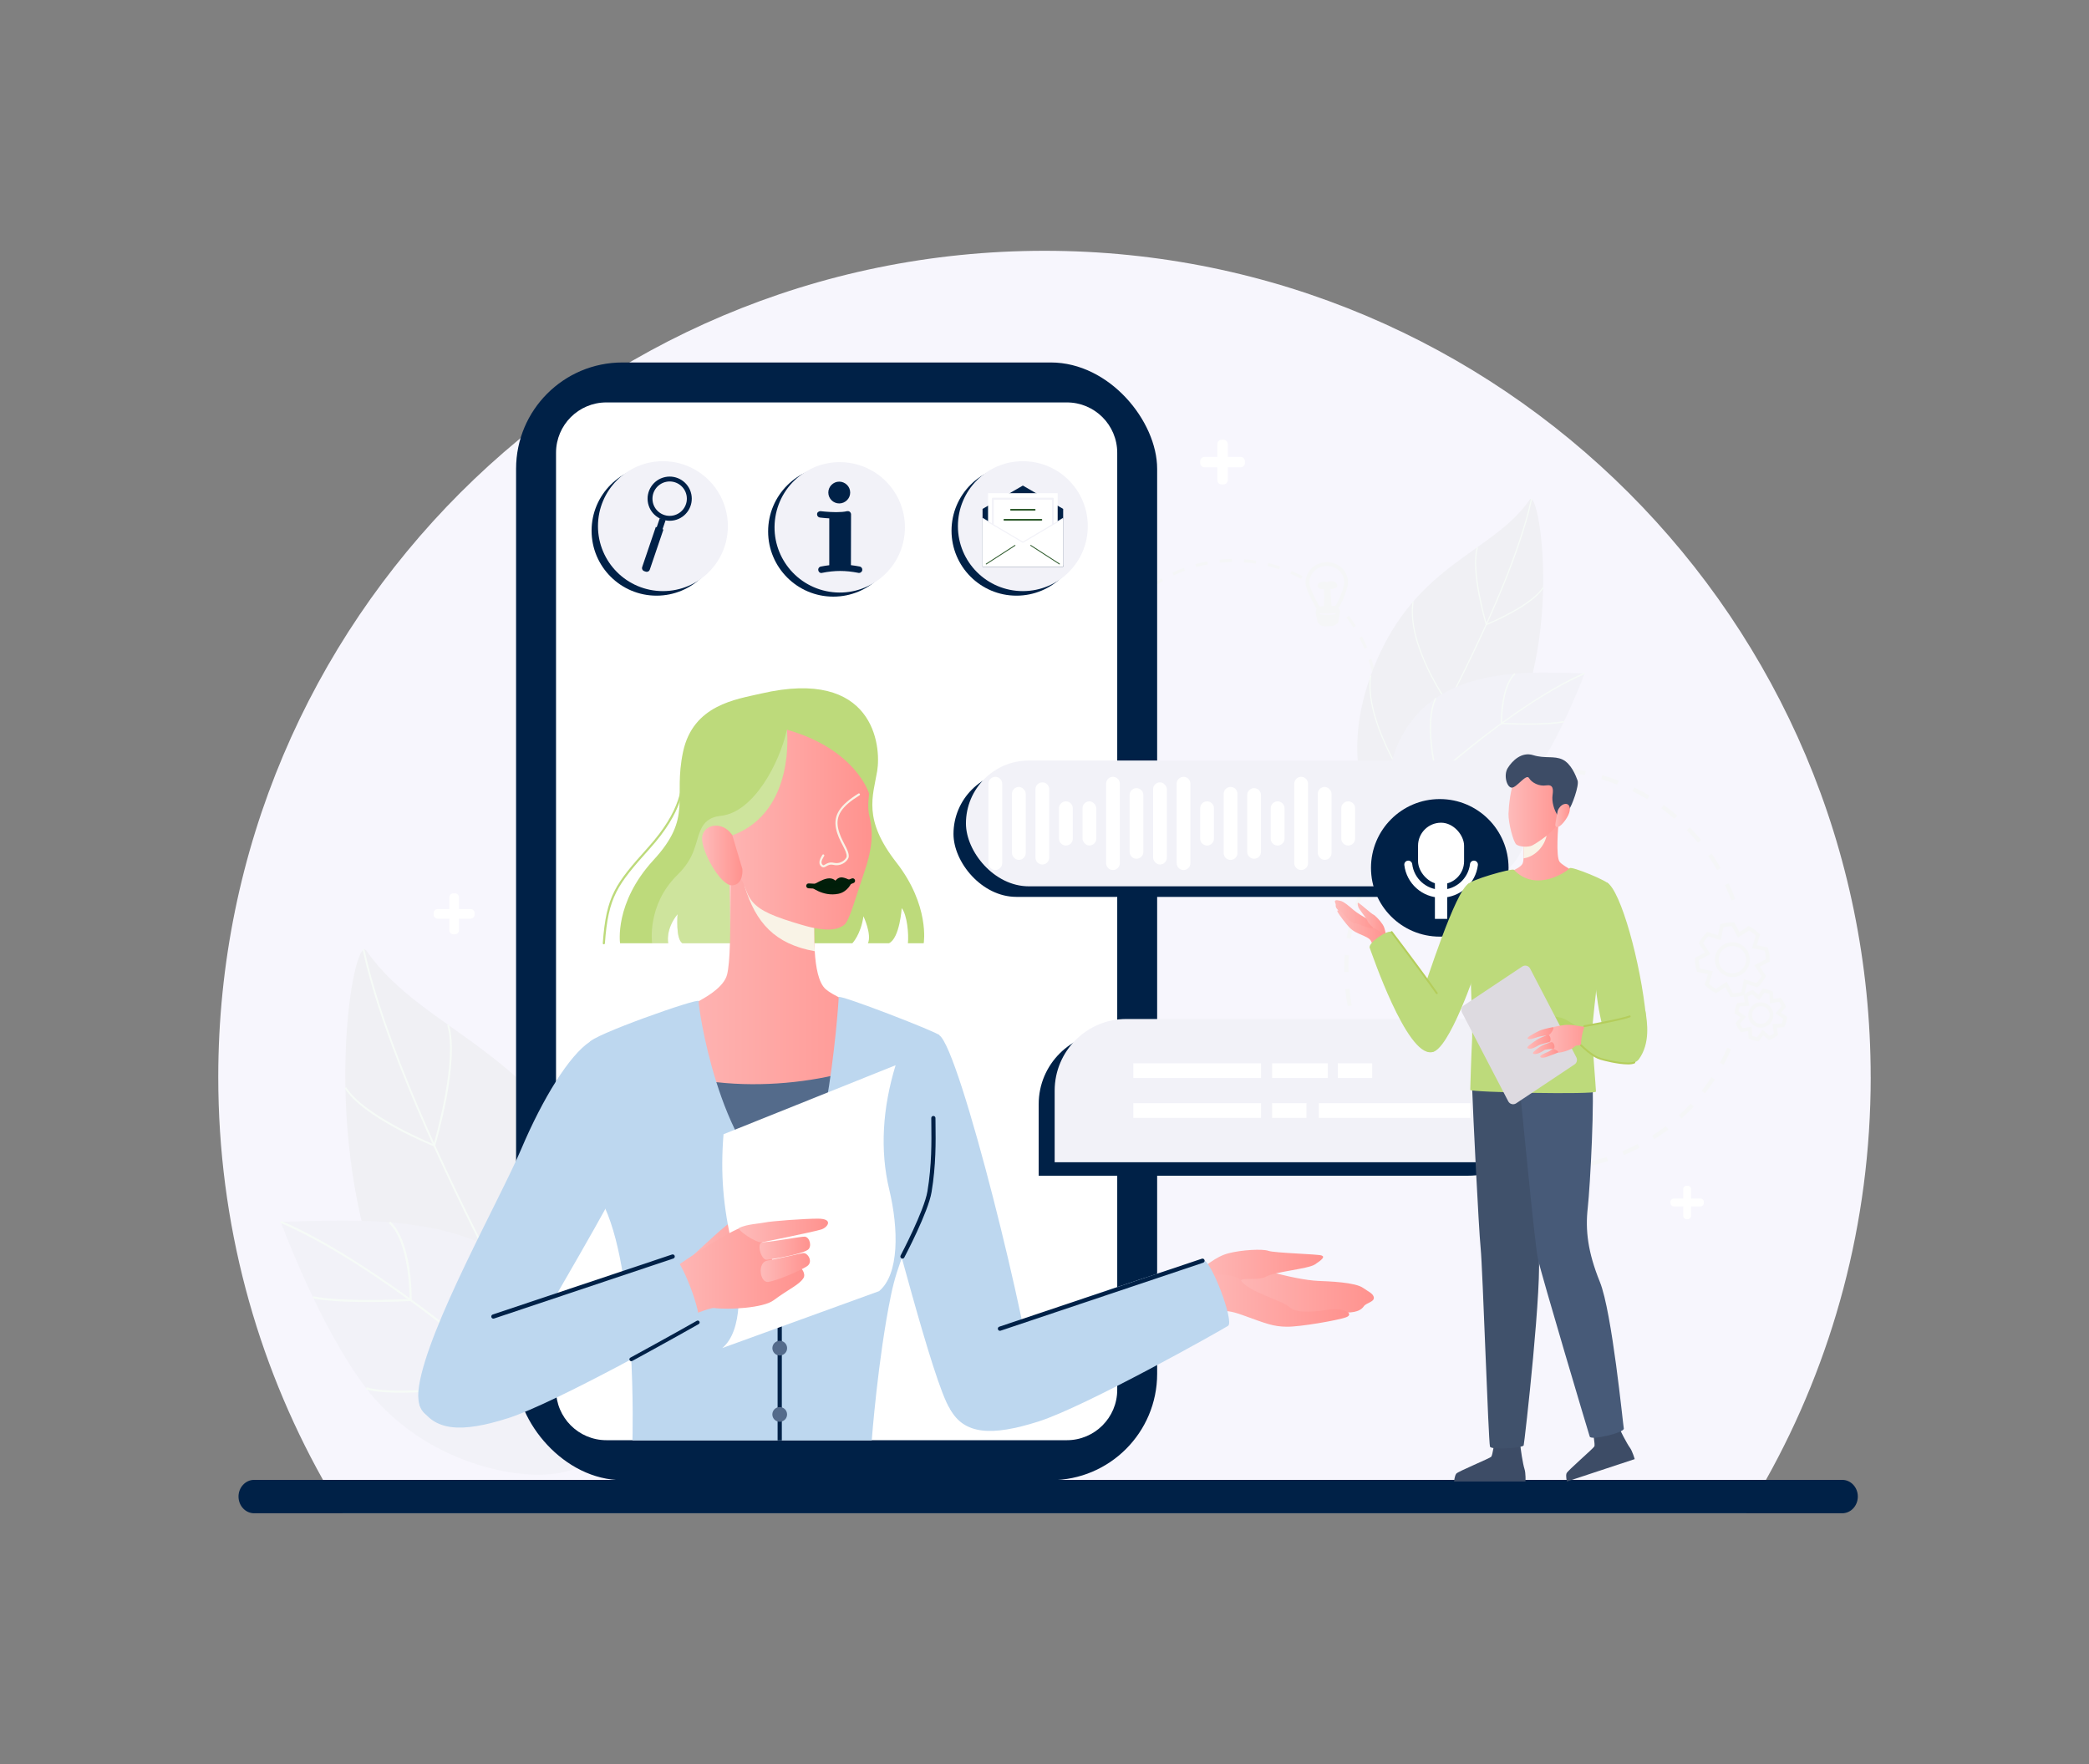 <?xml version="1.0" encoding="UTF-8"?>
<svg xmlns="http://www.w3.org/2000/svg" xmlns:xlink="http://www.w3.org/1999/xlink" viewBox="0 0 752 635">
  <rect x="0" y="0" width="752" height="635" fill="#808080" stroke="none"/>
  <defs>
    <style>
      .cls-1 {
        fill: #f0f0f4;
      }

      .cls-2 {
        fill: #021e0a;
      }

      .cls-3 {
        fill: url(#linear-gradient-15);
      }

      .cls-4 {
        fill: url(#linear-gradient-13);
      }

      .cls-5 {
        fill: #475a78;
      }

      .cls-6 {
        fill: url(#linear-gradient-2);
      }

      .cls-7 {
        fill: none;
        stroke: #001e09;
        stroke-linecap: round;
        stroke-miterlimit: 10;
      }

      .cls-8 {
        fill: #bdd7ef;
      }

      .cls-9 {
        fill: url(#linear-gradient-10);
      }

      .cls-10 {
        fill: url(#linear-gradient-12);
      }

      .cls-11 {
        fill: #b4cd5b;
      }

      .cls-12, .cls-13 {
        fill: #fff;
      }

      .cls-14 {
        fill: #305c2e;
      }

      .cls-15 {
        fill: #546b8b;
      }

      .cls-16 {
        fill: #002147;
      }

      .cls-17 {
        fill: url(#linear-gradient-4);
      }

      .cls-18 {
        fill: url(#linear-gradient-3);
      }

      .cls-19 {
        fill: #3d4c66;
      }

      .cls-20 {
        fill: url(#linear-gradient-5);
      }

      .cls-21 {
        fill: url(#linear-gradient-22);
      }

      .cls-22 {
        isolation: isolate;
      }

      .cls-23 {
        fill: url(#linear-gradient-8);
      }

      .cls-24 {
        fill: #f6fbf7;
      }

      .cls-25 {
        fill: url(#linear-gradient-14);
      }

      .cls-26 {
        fill: url(#linear-gradient-20);
      }

      .cls-27 {
        fill: url(#linear-gradient-17);
      }

      .cls-28 {
        fill: url(#linear-gradient-7);
      }

      .cls-29 {
        fill: url(#linear-gradient-9);
      }

      .cls-30 {
        fill: #f7f6fd;
      }

      .cls-31 {
        fill: url(#linear-gradient-11);
      }

      .cls-32 {
        fill: #bdda7b;
      }

      .cls-33 {
        fill: url(#linear-gradient-19);
      }

      .cls-34 {
        fill: url(#linear-gradient-6);
      }

      .cls-35 {
        fill: #dddae0;
      }

      .cls-36 {
        fill: url(#linear-gradient-21);
      }

      .cls-37 {
        fill: #40516b;
      }

      .cls-38 {
        fill: #f2f2f8;
      }

      .cls-39 {
        fill: #b6d569;
      }

      .cls-40 {
        fill: url(#linear-gradient-16);
      }

      .cls-41 {
        fill: url(#linear-gradient);
      }

      .cls-13 {
        opacity: .26;
      }

      .cls-42 {
        fill: #f9f3e6;
        mix-blend-mode: multiply;
      }

      .cls-43 {
        fill: url(#linear-gradient-18);
      }

      .cls-44 {
        fill: #f5f6f7;
      }
    </style>
    <linearGradient id="linear-gradient" x1="231.76" y1="357.18" x2="325.27" y2="357.18" gradientUnits="userSpaceOnUse">
      <stop offset="0" stop-color="#febbba"/>
      <stop offset="1" stop-color="#ff928e"/>
    </linearGradient>
    <linearGradient id="linear-gradient-2" x1="252.72" y1="295.98" x2="313.81" y2="295.98" xlink:href="#linear-gradient"/>
    <linearGradient id="linear-gradient-3" x1="252.71" y1="307.95" x2="267.26" y2="307.95" xlink:href="#linear-gradient"/>
    <linearGradient id="linear-gradient-4" x1="246.19" y1="443.87" x2="283.55" y2="443.87" xlink:href="#linear-gradient"/>
    <linearGradient id="linear-gradient-5" x1="238.2" y1="457.88" x2="289.51" y2="457.88" xlink:href="#linear-gradient"/>
    <linearGradient id="linear-gradient-6" x1="265.96" y1="442.94" x2="298.08" y2="442.94" xlink:href="#linear-gradient"/>
    <linearGradient id="linear-gradient-7" x1="273.84" y1="456.26" x2="291.57" y2="456.26" xlink:href="#linear-gradient"/>
    <linearGradient id="linear-gradient-8" x1="273.42" y1="449.3" x2="291.62" y2="449.3" xlink:href="#linear-gradient"/>
    <linearGradient id="linear-gradient-9" x1="439.42" y1="464.97" x2="494.57" y2="464.97" xlink:href="#linear-gradient"/>
    <linearGradient id="linear-gradient-10" x1="428.79" y1="455.53" x2="476.3" y2="455.53" xlink:href="#linear-gradient"/>
    <linearGradient id="linear-gradient-11" x1="428.79" y1="468.19" x2="485.69" y2="468.19" xlink:href="#linear-gradient"/>
    <linearGradient id="linear-gradient-12" x1="540.01" y1="307.22" x2="570.03" y2="307.22" xlink:href="#linear-gradient"/>
    <linearGradient id="linear-gradient-13" x1="543.04" y1="291.49" x2="563.24" y2="291.49" xlink:href="#linear-gradient"/>
    <linearGradient id="linear-gradient-14" x1="480.54" y1="330.05" x2="496.32" y2="330.05" xlink:href="#linear-gradient"/>
    <linearGradient id="linear-gradient-15" x1="488.74" y1="331.48" x2="499.24" y2="331.48" xlink:href="#linear-gradient"/>
    <linearGradient id="linear-gradient-16" x1="481.41" y1="333.9" x2="499.24" y2="333.9" xlink:href="#linear-gradient"/>
    <linearGradient id="linear-gradient-17" x1="559.89" y1="293.55" x2="565.13" y2="293.55" xlink:href="#linear-gradient"/>
    <linearGradient id="linear-gradient-18" x1="556.06" y1="373.93" x2="573.58" y2="373.93" xlink:href="#linear-gradient"/>
    <linearGradient id="linear-gradient-19" x1="549.88" y1="371.91" x2="559.23" y2="371.91" xlink:href="#linear-gradient"/>
    <linearGradient id="linear-gradient-20" x1="549.81" y1="375.03" x2="558.18" y2="375.03" xlink:href="#linear-gradient"/>
    <linearGradient id="linear-gradient-21" x1="551.82" y1="377.28" x2="559.59" y2="377.28" xlink:href="#linear-gradient"/>
    <linearGradient id="linear-gradient-22" x1="554.42" y1="379.12" x2="560.9" y2="379.12" xlink:href="#linear-gradient"/>
  </defs>
  <g class="cls-22">
    <g id="Layer_1" data-name="Layer 1">
      <g>
        <g>
          <path class="cls-30" d="M673.42,387.71c0,52.64-13.68,102.1-37.7,144.99-2.13,3.82-4.35,7.57-6.64,11.29-.15.24-.31.5-.46.74H123.35c-.15-.24-.31-.5-.46-.74-2.29-3.71-4.51-7.47-6.63-11.29-24.02-42.89-37.69-92.35-37.69-144.99,0-164.26,133.16-297.43,297.42-297.43s297.42,133.17,297.42,297.43Z"/>
          <path class="cls-16" d="M668.78,538.7c0,1.68-.63,3.18-1.65,4.27-1,1.08-2.41,1.76-3.95,1.76H91.47c-3.09,0-5.61-2.69-5.61-6.02,0-1.64.63-3.16,1.65-4.23,1.01-1.1,2.42-1.77,3.96-1.77h571.71c3.09,0,5.6,2.69,5.6,6Z"/>
        </g>
        <path class="cls-44" d="M485.56,221.66c.89,1.16,1.74,2.38,2.53,3.62l-.91.58c-.77-1.21-1.61-2.4-2.48-3.54l.86-.66ZM468.89,207.43l-.51.95c-1.26-.68-2.57-1.32-3.89-1.89l.43-.99c1.34.58,2.68,1.23,3.97,1.93ZM490.3,229.1c.68,1.3,1.31,2.64,1.88,4l-1,.42c-.56-1.33-1.17-2.65-1.84-3.91l.96-.5ZM460.8,203.91l-.34,1.02c-1.36-.46-2.76-.86-4.15-1.2l.26-1.05c1.43.35,2.85.76,4.24,1.23ZM493.71,237.24c.45,1.4.84,2.83,1.17,4.26l-1.05.24c-.32-1.4-.71-2.8-1.15-4.17l1.03-.33ZM452.23,201.82l-.17,1.07c-1.42-.22-2.86-.38-4.3-.48l.07-1.08c1.46.1,2.94.27,4.39.49ZM495.69,245.84c.21,1.45.36,2.93.44,4.39l-1.08.06c-.08-1.43-.23-2.88-.43-4.3l1.07-.15ZM443.43,201.21l.02,1.08c-1.44.02-2.89.1-4.32.25l-.11-1.08c1.46-.15,2.94-.23,4.41-.25ZM496.2,254.65c-.04,1.47-.14,2.95-.3,4.4l-1.07-.12c.16-1.43.26-2.88.3-4.31l1.08.03ZM434.65,202.08l.2,1.06c-1.41.26-2.83.59-4.21.97l-.29-1.04c1.41-.39,2.86-.72,4.3-.99ZM495.22,263.41c-.29,1.44-.64,2.88-1.04,4.29l-1.04-.3c.4-1.38.74-2.79,1.02-4.2l1.06.21ZM426.14,204.42l.37,1.01c-1.35.5-2.69,1.06-3.99,1.67l-.46-.98c1.33-.62,2.7-1.2,4.08-1.7ZM492.77,271.89c-.53,1.37-1.12,2.73-1.76,4.05l-.97-.47c.63-1.29,1.21-2.63,1.72-3.97l1.01.39ZM418.15,208.17l.54.94c-1.24.72-2.47,1.5-3.65,2.32l-.62-.89c1.2-.84,2.46-1.64,3.73-2.37ZM488.92,279.82c-.75,1.26-1.56,2.5-2.42,3.69l-.88-.63c.84-1.17,1.64-2.38,2.37-3.62l.93.55ZM410.92,213.22l.69.83c-1.1.92-2.18,1.89-3.2,2.91l-.76-.77c1.04-1.03,2.14-2.03,3.27-2.97ZM482.95,286.29l.82.7-.08.09c-.96,1.12-1.97,2.2-3.01,3.23l-.76-.77c1.02-1.01,2.01-2.07,2.95-3.16l.08-.09ZM405.47,220.12c-.94,1.09-1.83,2.24-2.67,3.4l-.88-.63c.85-1.19,1.77-2.35,2.73-3.47l.82.7ZM476.73,292.44l.69.83c-1.13.94-2.31,1.84-3.51,2.68l-.62-.89c1.18-.82,2.34-1.7,3.44-2.62ZM400.42,227.14c-.74,1.23-1.43,2.51-2.06,3.8l-.97-.47c.64-1.32,1.35-2.62,2.1-3.88l.93.55ZM469.64,297.38l.54.94c-1.27.73-2.59,1.42-3.92,2.04l-.46-.98c1.3-.61,2.59-1.28,3.84-2ZM396.64,234.9c-.52,1.34-.98,2.71-1.38,4.09l-1.04-.3c.41-1.41.88-2.82,1.41-4.18l1.01.39ZM461.81,301.04l.37,1.01c-1.37.5-2.79.96-4.21,1.35l-.29-1.04c1.39-.38,2.77-.82,4.12-1.32ZM394.23,243.2c-.28,1.41-.51,2.84-.67,4.27l-1.07-.12c.16-1.46.39-2.93.68-4.36l1.06.21ZM453.48,303.32l.2,1.06c-1.44.27-2.91.47-4.37.62l-.11-1.08c1.43-.14,2.87-.34,4.28-.61ZM444.88,304.17v1.08c-1.45.02-2.94-.02-4.4-.13l.08-1.08c1.43.1,2.89.14,4.32.12ZM436.26,303.56l-.17,1.07c-1.45-.23-2.91-.52-4.33-.87l.26-1.05c1.39.34,2.82.63,4.24.85ZM427.87,301.5l-.35,1.02c-1.39-.47-2.77-1-4.12-1.59l.43-.99c1.32.57,2.67,1.1,4.03,1.56ZM399.01,276.81c.66,1.28,1.39,2.54,2.16,3.75l-.91.58c-.79-1.24-1.53-2.52-2.21-3.83l.96-.5ZM419.95,298.05l-.51.95c-1.29-.7-2.56-1.46-3.79-2.27l.59-.9c1.2.79,2.45,1.54,3.71,2.22ZM403.65,284.1c.87,1.14,1.8,2.26,2.77,3.32l-.8.73c-.99-1.09-1.94-2.23-2.83-3.39l.86-.66ZM412.74,293.31l-.67.85c-1.15-.9-2.29-1.88-3.35-2.87l.74-.79c1.05.97,2.16,1.93,3.29,2.81Z"/>
        <path class="cls-44" d="M530.49,416.61c-1.91-.73-3.82-1.56-5.66-2.45l.66-1.36c1.8.87,3.66,1.68,5.54,2.4l-.54,1.41ZM536.33,418.57l.42-1.45c1.93.56,3.9,1.04,5.86,1.44l-.3,1.48c-2-.4-4.01-.9-5.98-1.47ZM519.4,411.24c-1.76-1.04-3.5-2.18-5.16-3.37l.88-1.23c1.63,1.17,3.33,2.28,5.05,3.3l-.77,1.3ZM548.4,421l.17-1.5c1.99.23,4.02.37,6.02.42l-.04,1.51c-2.04-.06-4.11-.2-6.15-.43ZM509.38,404.07c-1.55-1.33-3.07-2.74-4.51-4.2l1.07-1.06c1.41,1.43,2.9,2.81,4.42,4.11l-.98,1.15ZM560.71,421.34l-.09-1.51c2-.12,4.02-.32,6-.61l.22,1.49c-2.03.29-4.09.5-6.13.62ZM500.73,395.3c-1.31-1.57-2.57-3.22-3.74-4.9l1.24-.86c1.15,1.64,2.38,3.26,3.66,4.8l-1.16.96ZM572.9,419.58l-.34-1.47c1.95-.45,3.91-.99,5.82-1.61l.46,1.44c-1.95.63-3.95,1.18-5.94,1.65ZM493.68,385.19c-1.03-1.77-1.99-3.61-2.86-5.46l1.36-.64c.85,1.81,1.79,3.61,2.8,5.35l-1.31.76ZM584.62,415.79l-.58-1.39c1.85-.77,3.69-1.64,5.46-2.57l.7,1.34c-1.81.95-3.69,1.83-5.58,2.62ZM488.43,374.05c-.71-1.92-1.35-3.89-1.9-5.86l1.45-.4c.54,1.93,1.16,3.86,1.86,5.74l-1.41.52ZM595.54,410.09l-.81-1.27c1.69-1.08,3.36-2.24,4.95-3.45l.91,1.2c-1.63,1.24-3.33,2.42-5.06,3.52ZM485.14,362.18c-.38-2.01-.68-4.06-.88-6.1l1.5-.15c.2,1.99.49,4,.86,5.97l-1.48.28ZM605.34,402.62l-1.01-1.12c1.49-1.35,2.93-2.77,4.3-4.24l1.1,1.03c-1.4,1.5-2.87,2.95-4.39,4.33ZM483.9,349.93c-.03-2.05.02-4.12.17-6.16l1.5.11c-.14,2-.2,4.03-.16,6.03l-1.51.02ZM613.74,393.61l-1.19-.93c1.24-1.58,2.42-3.23,3.52-4.91l1.26.83c-1.12,1.71-2.33,3.4-3.59,5.01ZM484.76,337.65c.32-2.02.72-4.05,1.21-6.04l1.46.36c-.48,1.95-.88,3.94-1.19,5.92l-1.49-.23ZM620.48,383.3l-1.33-.71c.95-1.76,1.83-3.59,2.63-5.43l1.38.6c-.82,1.88-1.72,3.75-2.69,5.55ZM489.11,326.17l-1.43-.48.05-.15c.66-1.94,1.4-3.88,2.22-5.75l1.38.6c-.8,1.83-1.53,3.73-2.17,5.63l-.05.15ZM493.97,314.95l-1.33-.72c.97-1.8,2.03-3.58,3.16-5.3l1.26.83c-1.1,1.68-2.14,3.42-3.09,5.19ZM500.58,304.86l-1.19-.93c1.26-1.61,2.61-3.19,4.01-4.68l1.1,1.03c-1.37,1.47-2.69,3.01-3.93,4.59ZM508.82,296.04l-1.01-1.12c1.52-1.37,3.11-2.69,4.75-3.93l.91,1.2c-1.6,1.22-3.16,2.51-4.65,3.85ZM518.43,288.75l-.81-1.27c1.73-1.1,3.53-2.13,5.34-3.08l.7,1.34c-1.78.93-3.54,1.94-5.23,3.01ZM623.27,324.16c-.7-1.88-1.48-3.75-2.33-5.57l1.36-.64c.87,1.85,1.67,3.77,2.38,5.69l-1.41.52ZM529.12,283.17l-.58-1.39c1.89-.79,3.83-1.51,5.78-2.14l.46,1.44c-1.91.61-3.81,1.32-5.66,2.09ZM618.14,313.24c-1-1.73-2.09-3.45-3.23-5.1l1.24-.86c1.17,1.68,2.28,3.43,3.3,5.21l-1.31.75ZM540.6,279.47l-.34-1.47c1.99-.46,4.03-.84,6.06-1.13l.21,1.49c-1.98.28-3.98.66-5.93,1.11ZM611.25,303.33c-1.28-1.54-2.64-3.05-4.05-4.48l1.07-1.06c1.44,1.46,2.83,3,4.14,4.57l-1.16.96ZM552.54,277.77l-.09-1.51c2.04-.12,4.12-.14,6.16-.09l-.04,1.51c-2-.06-4.03-.03-6.03.08ZM602.79,294.73c-1.53-1.31-3.12-2.56-4.75-3.73l.88-1.23c1.66,1.19,3.3,2.47,4.85,3.81l-.98,1.15ZM564.59,278.11l.17-1.5c2.03.23,4.08.56,6.09.96l-.3,1.48c-1.97-.4-3.97-.72-5.96-.94ZM592.99,287.7c-1.72-1.02-3.51-1.99-5.31-2.86l.66-1.36c1.84.89,3.67,1.88,5.43,2.92l-.77,1.3ZM576.41,280.5l.42-1.45c1.95.57,3.94,1.24,5.84,1.97l-.54,1.41c-1.86-.72-3.81-1.37-5.72-1.93Z"/>
        <g>
          <g>
            <path class="cls-1" d="M131.89,342.2c-4.74-6.85-17.65,66.31,7.28,125.41,16.89,40.04,77.14,58.46,77.14,58.46,0,0,26.23-32.98,2.78-90.65-23.44-57.68-66.38-63.11-87.2-93.22Z"/>
            <path class="cls-24" d="M216.03,526.24l.55-.33c-.71-1.17-70.96-117.82-85.4-184.18l-.63.14c14.46,66.47,84.77,183.21,85.48,184.38Z"/>
            <path class="cls-24" d="M156.52,412.8l.1-.34c.37-1.23,8.96-30.26,5-43.65l-.62.18c3.68,12.44-3.93,39.57-4.9,42.94-2.99-1.25-25.43-10.86-31.48-20.55l-.55.34c6.57,10.51,31.07,20.52,32.11,20.94l.33.13Z"/>
            <path class="cls-24" d="M177.94,457.17l.13-.18c.24-.33,23.5-32.89,19.7-57.51l-.64.1c3.61,23.42-17.62,54.23-19.46,56.86-3.15-.79-39.8-10.11-47.23-16.81l-.43.48c7.84,7.08,46.09,16.61,47.72,17.01l.21.05Z"/>
            <path class="cls-24" d="M201.74,501.03l.11-.16c.24-.35,23.51-35.27,19.72-59.88l-.64.1c3.63,23.5-17.77,56.62-19.5,59.26-3.1-.4-41.25-5.58-51.72-16.23l-.46.45c11.02,11.21,50.61,16.24,52.3,16.45l.2.02Z"/>
          </g>
          <g>
            <path class="cls-38" d="M101.05,439.82c34.25-.55,112.28-9.35,112.46,80.86.03,16.71-54.18,14.87-81.67-20.92-16.79-21.86-30.8-59.95-30.8-59.95Z"/>
            <path class="cls-24" d="M211.33,525.98c-13.13-21.29-74.49-71.4-110.13-86.5l-.29.69c38.01,16.11,97.9,66.95,109.78,86.2l.64-.39Z"/>
            <path class="cls-24" d="M148.2,468.31v-.35c.02-.85.21-20.92-7.72-28.25l-.51.55c7.13,6.59,7.48,24.59,7.49,27.34-3.06.14-24.9,1.09-34.71-.98l-.16.74c10.6,2.23,35.01.99,35.26.98l.35-.02Z"/>
            <path class="cls-24" d="M184.51,497.31c.42-1.64,7.41-29.59.54-43.71l-.68.33c6.58,13.54.15,40.22-.55,43.03-3.34.51-39.6,5.96-51.87,2.45l-.21.72c12.96,3.71,50.83-2.22,52.44-2.47l.24-.04.06-.24s0-.03.02-.07Z"/>
          </g>
        </g>
        <g>
          <g>
            <path class="cls-1" d="M550.67,179.87c3.03-4.39,11.31,42.47-4.66,80.33-10.82,25.65-49.41,37.45-49.41,37.45,0,0-16.8-21.12-1.78-58.07,15.02-36.94,42.52-40.43,55.85-59.71Z"/>
            <path class="cls-24" d="M496.78,297.76l-.35-.21c.45-.75,45.45-75.47,54.7-117.97l.4.09c-9.26,42.57-54.3,117.35-54.75,118.1Z"/>
            <path class="cls-24" d="M534.9,225.1l-.06-.22c-.24-.79-5.74-19.38-3.2-27.96l.4.12c-2.36,7.97,2.51,25.35,3.14,27.5,1.92-.8,16.29-6.96,20.16-13.16l.35.22c-4.21,6.73-19.9,13.14-20.57,13.41l-.21.08Z"/>
            <path class="cls-24" d="M521.18,253.51l-.08-.11c-.15-.21-15.05-21.07-12.62-36.84l.41.06c-2.32,15,11.28,34.74,12.47,36.42,2.02-.51,25.5-6.48,30.25-10.77l.28.31c-5.02,4.53-29.52,10.64-30.56,10.9l-.14.03Z"/>
            <path class="cls-24" d="M505.94,281.61l-.07-.1c-.15-.22-15.06-22.59-12.63-38.35l.41.06c-2.32,15.05,11.38,36.27,12.49,37.95,1.99-.26,26.42-3.57,33.13-10.4l.29.29c-7.06,7.18-32.42,10.4-33.5,10.53l-.13.02Z"/>
          </g>
          <g>
            <path class="cls-38" d="M570.43,242.4c-21.94-.35-71.92-5.99-72.04,51.79-.02,10.71,34.71,9.53,52.31-13.4,10.75-14,19.73-38.4,19.73-38.4Z"/>
            <path class="cls-24" d="M499.79,297.59c8.41-13.64,47.71-45.73,70.54-55.41l.19.44c-24.35,10.32-62.71,42.88-70.32,55.22l-.41-.25Z"/>
            <path class="cls-24" d="M540.23,260.65v-.23c-.01-.55-.13-13.4,4.95-18.1l.33.35c-4.57,4.22-4.79,15.75-4.8,17.51,1.96.09,15.95.7,22.23-.63l.1.47c-6.79,1.43-22.43.64-22.58.63h-.23Z"/>
            <path class="cls-24" d="M516.97,279.22c-.27-1.05-4.75-18.95-.35-28l.43.21c-4.22,8.67-.1,25.76.35,27.56,2.14.33,25.36,3.82,33.22,1.57l.13.46c-8.3,2.37-32.56-1.42-33.59-1.58l-.16-.02-.04-.15s0-.02-.01-.05Z"/>
          </g>
        </g>
        <g>
          <rect class="cls-16" x="185.78" y="130.48" width="230.77" height="402.33" rx="38.28" ry="38.28"/>
          <path class="cls-12" d="M132.51,230.63h337.31c10.01,0,18.13,8.13,18.13,18.13v165.75c0,10.01-8.13,18.14-18.14,18.14H132.51c-10.01,0-18.13-8.12-18.13-18.13v-165.76c0-10.01,8.12-18.13,18.13-18.13Z" transform="translate(632.81 30.48) rotate(90)"/>
        </g>
        <g>
          <path class="cls-32" d="M332.52,339.55h-5.69c.33-3.22-.24-10.14-2.23-12.65,0,0-.71,10.85-4.6,12.65h-7.56c1.45-3.18-1.61-9.72-1.61-9.72-.95,6.59-4,9.72-4,9.72h-61.15c-2.53-1.42-1.77-10.46-1.77-10.46-4.49,5.56-3.35,10.46-3.35,10.46h-17.35s-2.18-14.5,12.04-29.96c14.22-15.45,7.02-21.8,10.62-38.87,3.6-17.06,19.23-18.99,28.06-21.05,40.7-9.45,43.35,18.8,41.84,27.89-1.52,9.08-5.24,17.33,6.89,32.88,12.13,15.55,9.86,29.1,9.86,29.1Z"/>
          <path class="cls-41" d="M307.68,408.47h-54.96s-23.73-39.06-20.69-40.19c3.03-1.14,27.43-8.34,29.7-17.44,2.28-9.1.35-44.93.35-44.93l16.95,13.78,14.05,11.43c.05,2.4-.06,6.79.21,11.3.35,5.58,1.3,11.33,3.96,13.67,4.8,4.24,25.85,11.38,27.87,11.88,2.02.5-17.44,40.51-17.44,40.51Z"/>
          <path class="cls-42" d="M293.29,342.41c-14.38-2.55-21.26-10.35-25.22-23.32l10.96.59,14.05,11.43c.05,2.4-.06,6.79.21,11.3Z"/>
          <path class="cls-6" d="M313.08,282.58c-.11,4.37-1.14,7.2,0,11.76s1.23,10.33-1.9,19.43c-3.13,9.1-5.4,17.79-7.3,19.18-1.9,1.39-5.31,2.91-15.17,0-9.86-2.91-14.98-4.93-17.89-8.41-2.91-3.48-2.72-8.09-4.99-8.28-2.28-.19-15.42-14.28-12.77-32.86,2.65-18.58,15.55-27.18,33.37-25.91,17.82,1.26,26.99,11.12,26.64,25.09Z"/>
          <path class="cls-32" d="M312.87,285.7s-4.69-15.95-29.6-23.03c0,0,3.31,29.33-19.43,37.95-.08.03-.16.06-.25.09-.74.28-1.51.53-2.3.76-3.96,1.14-6.98-.07-9.09-2.69-6.56-8.15-4.33-29.98,5.8-37.63,13.4-10.11,36.78-11,48.41,0,11.63,11,6.45,24.55,6.45,24.55Z"/>
          <path class="cls-13" d="M263.84,300.62l-.24-.03v.13s-.84,38.84-.84,38.84h-17.08c-2.53-1.42-1.77-10.46-1.77-10.46-4.49,5.56-3.35,10.46-3.35,10.46h-5.81s-2.02-13.68,9.07-24.58c6.61-6.49,6.33-11.45,8.38-16.19,1.15-2.66,3.09-4.68,7.32-5.12,11.76-1.24,21.11-18.98,23.75-30.99,0,0,3.31,29.33-19.43,37.95Z"/>
          <path class="cls-15" d="M255.1,389.19c16.18,2.28,33.85.81,47.91-2.78,1.37-.35-1.52,51.19-1.52,51.19l-45.25,1.08-1.14-49.49Z"/>
          <path class="cls-8" d="M338.11,372.64c7.46,4.83,32.82,108.12,34.41,129.8.69,9.37-24.35,14.09-30.54,4.73-6.19-9.35-22.04-73.61-24.32-78.66-2.28-5.06,13.62-60.29,20.45-55.87Z"/>
          <path class="cls-18" d="M263.6,300.59c-3.7-5.4-10.56-3.79-10.87.95-.31,4.74,6.66,17.44,10.87,17.16,4.21-.28,3.64-5.89,3.64-5.89l-3.64-12.22Z"/>
          <path class="cls-8" d="M301.89,358.93c-.04-1.22,36.22,12.85,36.22,13.7s-3.13,22.75-1.8,41.71c1.33,18.96-10.81,28.82-15.55,51.76-4.74,22.94-6.95,52.39-6.95,52.39h-86.14s1.86-61.93-11.12-86.2c-5.81-10.87-4.11-54.73-4.3-57.01-.19-2.28,39.63-16.35,39.28-14.91-.35,1.45,7.14,53.55,30.18,67.62,14.6,8.91,20.27-66.65,20.19-69.06Z"/>
          <path class="cls-2" d="M291.67,319.03c2.65-1.25,6.64-4.32,9.07-2.02,0,0,1.04-1.43,2.59-1.15,1.55.28,3.29,1.22,3.29,1.57s-1.45,3.63-4.83,4.31c-5.69,1.15-10.11-2.71-10.11-2.71Z"/>
          <path class="cls-32" d="M217.37,339.93s-.02,0-.03,0c-.21-.02-.37-.2-.35-.41,1.26-17.08,4.42-21.24,16.27-34.45,11.93-13.29,12.68-22.05,12.42-29.88,0-.21.16-.38.37-.39.21-.02.38.16.39.37.27,7.98-.49,16.91-12.61,30.41-11.72,13.06-14.84,17.17-16.08,34-.01.2-.18.35-.38.35Z"/>
          <path class="cls-42" d="M296.41,312.23c-.23,0-.48-.08-.73-.3-1.45-1.22-.32-3.08.35-4.19.11-.18.34-.24.52-.13.18.11.24.34.13.52-.8,1.32-1.39,2.47-.51,3.21.22.19.33.17.9-.18.62-.37,1.56-.93,3.11-.58,1.65.37,2.87-.31,3.45-.74.76-.57,1.13-1.23,1.14-1.51.07-1.15-.65-2.53-1.47-4.13-.87-1.69-1.86-3.6-2.34-5.91-1-4.81,1.33-8.47,8.04-12.63.18-.11.41-.06.52.12.11.18.06.41-.12.52-6.48,4.01-8.63,7.33-7.7,11.83.46,2.21,1.42,4.08,2.27,5.72.88,1.7,1.64,3.16,1.56,4.52-.04.62-.62,1.45-1.44,2.08-.69.52-2.13,1.32-4.08.88-1.26-.28-1.98.15-2.55.49-.32.19-.67.4-1.04.4Z"/>
          <path class="cls-7" d="M295.88,319.45c-1.4,0-2.99-.06-4.81-.19-.21-.01-.37-.2-.35-.4.02-.21.19-.37.41-.35,9.31.66,12.51-.59,15.34-1.69l.33-.13c.2-.08.42.02.49.22.08.2-.02.42-.22.49l-.33.13c-2.34.91-4.94,1.92-10.85,1.92Z"/>
          <rect class="cls-16" x="279.92" y="440.01" width="1.52" height="78.49"/>
          <path class="cls-8" d="M212.42,374.95c-7.46,4.83-17.11,20.56-24.82,38.76-7.71,18.2-33.5,63.83-36.78,85.32-3.29,21.49,24.52,7.84,30.72-1.52,6.19-9.35,36.28-61.43,38.55-66.49,2.28-5.06-.84-60.5-7.66-56.08Z"/>
          <g>
            <path class="cls-17" d="M246.19,454.88c8.25-7.49,15.02-14.17,18.29-15.82,3.28-1.65,15.87-6.6,18.03-6.17.57.11,1.87.99.23,3.59-1.77,2.8-11.02,4.41-15.48,8.07-9.6,7.89-21.08,10.33-21.08,10.33Z"/>
            <path class="cls-12" d="M316.43,464.79c7.32-6.07,7.09-22.37,3.68-36.59-3.41-14.22-2.39-29.4,2.29-44.75l-61.94,24.84c-1.14,13.84-.19,26.16,3.22,40.38,3.41,14.22,3.63,30.53-3.68,36.59l56.42-20.47Z"/>
            <path class="cls-20" d="M289.19,460.13c-1.63,2.45-4.85,3.62-10.79,7.99-3.65,2.68-15.81,3.42-21.35,2.73-1.54-.19-10.09,3.38-10.09,3.38-4.65-2.16-12.89-11.53-6.32-16.36,6.72-4.94,24.84-16.75,27.92-16.34.04,0,.09,0,.15.05,3.07.56,6.79,7.3,8.77,10.8.51.95.82,1.86.98,2.75.44,2.45-.22,4.58-.55,5.76,0,.02,8.11-4.28,10-4.61.45-.07,2.34,2.25,1.28,3.85Z"/>
            <path class="cls-34" d="M274.41,447.18c1.75-.38,17-3.41,21.14-4.58,2.34-.66,4.74-3.92-1.14-3.92-4.73,0-16.75.86-19.15,1.39-1.88.41-6.33.57-9.19,1.94-1.07.51,6.17,5.64,8.34,5.17Z"/>
            <path class="cls-28" d="M276.14,453.81c6.26-1.18,12.11-2.68,13.04-2.74,1.64-.11,3.66,3.18,1.33,4.74-2.33,1.55-10.77,5.2-13.92,5.64-3.08.43-4.04-6.96-.46-7.64Z"/>
            <path class="cls-23" d="M274.41,447.18c4.49-.24,14.1-2.15,15.3-2.02,1.85.19,2.67,3.7,1.05,4.76-2.52,1.65-12.74,3.4-14.76,3.54-2.09.14-3.69-6.09-1.59-6.27"/>
          </g>
          <path class="cls-8" d="M151.07,505.95c5.06,9.27,14.92,9.92,31.85,4.54,16.94-5.38,65.98-32.93,68.26-34.45,2.28-1.52-6.07-23.74-9.03-23.72-2.88.02-69.46,22.46-73.13,25.24-3.67,2.78-17.95,28.4-17.95,28.4Z"/>
          <g>
            <path class="cls-29" d="M457.04,457.69c5.88,1.74,13.21,3.21,17.33,3.39,4.12.18,13.44.47,16.35,2.55,1.78,1.27,3.28,1.83,3.75,3.08.71,1.91-2.64,2.22-3.49,3.48-1.57,2.31-4.95,2.37-8.1,2.28-3.32-.09-17.25,4.58-29-2.08-11.75-6.65-16.02-7.65-13.96-10.7,2.06-3.05,8.44-5.57,17.12-2.01"/>
            <path class="cls-9" d="M428.79,459.17c5.36-3.4,8.69-6.8,13.45-8.03,4.77-1.23,12.26-1.65,14.38-.87,2.12.77,17.64,1.16,19.1,1.66,1.45.5-.04,1.69-2.42,3.26-2.38,1.57-14.52,2.63-17.37,4.29-2.85,1.66-8.71.3-9.19,1.44-.48,1.14-17.95-1.75-17.95-1.75"/>
            <path class="cls-31" d="M434.56,473.84c4.64-.83,4.22-3.54,12.84-.41,8.62,3.13,10.96,4.08,15.77,4.15,4.81.08,18.33-2.3,21.36-3.38,3.03-1.08-.11-3.68-6.95-2.66-6.84,1.02-11.43.93-13.64-1.19-2.21-2.12-14.68-5.38-17.21-9.44-2.08-3.33-17.95-1.75-17.95-1.75l5.77,14.67"/>
          </g>
          <path class="cls-16" d="M177.61,474.67c-.32,0-.61-.2-.72-.52-.13-.4.08-.83.48-.96l64.54-21.6c.4-.13.83.08.96.48.13.4-.08.83-.48.96l-64.54,21.6c-.08.03-.16.04-.24.04Z"/>
          <path class="cls-8" d="M341.98,507.16c5.06,9.27,14.92,9.91,31.85,4.54,16.94-5.38,65.98-32.93,68.26-34.45,2.28-1.52-6.07-23.74-9.03-23.72-2.88.02-69.46,22.46-73.13,25.24-3.67,2.78-17.95,28.4-17.95,28.4Z"/>
          <path class="cls-16" d="M359.96,479.05c-.32,0-.61-.2-.72-.52-.13-.4.08-.83.48-.96l72.92-24.47c.4-.13.83.08.96.48.13.4-.08.83-.48.96l-72.92,24.47c-.08.03-.16.04-.24.04Z"/>
          <path class="cls-16" d="M324.87,453.06c-.12,0-.24-.03-.35-.09-.37-.2-.51-.65-.32-1.02.09-.16,8.5-16.14,9.66-23.1,1.58-9.5,1.47-18.01,1.4-24.23,0-.75-.02-1.47-.02-2.15,0-.42.33-.76.75-.76h0c.42,0,.76.34.76.75,0,.68.01,1.39.02,2.14.08,6.27.19,14.86-1.42,24.5-1.2,7.21-9.47,22.9-9.82,23.56-.14.26-.4.4-.67.4Z"/>
          <circle class="cls-15" cx="280.68" cy="509.15" r="2.65"/>
          <circle class="cls-15" cx="280.68" cy="485.26" r="2.65" transform="translate(-243.27 684.59) rotate(-80.78)"/>
          <path class="cls-16" d="M227.25,489.99c-.24,0-.47-.13-.6-.35-.18-.33-.06-.74.27-.92.15-.08,15.26-8.33,23.92-13.27.33-.19.74-.07.93.25.19.33.07.74-.25.93-8.67,4.95-23.79,13.2-23.94,13.28-.1.06-.22.08-.33.08Z"/>
        </g>
        <g>
          <circle class="cls-16" cx="365.91" cy="191.04" r="23.38"/>
          <circle class="cls-38" cx="368.21" cy="189.4" r="23.38"/>
          <g>
            <polygon class="cls-16" points="382.72 204.02 353.7 204.02 353.7 183.19 368.21 174.79 382.72 183.19 382.72 204.02"/>
            <rect class="cls-12" x="355.68" y="177.53" width="25.06" height="22.12"/>
            <path class="cls-38" d="M379.02,198.04h-21.62c-.18,0-.32-.17-.32-.37v-18.14c0-.21.14-.37.32-.37h21.62c.18,0,.32.17.32.37v18.14c0,.21-.14.37-.32.37ZM357.72,197.29h20.97v-17.4h-20.97v17.4Z"/>
            <polygon class="cls-38" points="382.72 203.55 353.7 203.55 353.7 186.39 368.21 194.97 382.72 186.39 382.72 203.55"/>
            <polygon class="cls-12" points="382.72 204.02 353.7 204.02 353.7 186.85 368.21 195.43 382.72 186.85 382.72 204.02"/>
            <path class="cls-14" d="M372.46,183.82h-8.51c-.18,0-.32-.14-.32-.32s.14-.32.32-.32h8.51c.18,0,.32.14.32.32s-.14.32-.32.32Z"/>
            <path class="cls-14" d="M374.86,187.43h-13.3c-.18,0-.32-.14-.32-.32s.14-.32.32-.32h13.3c.18,0,.32.14.32.32s-.14.32-.32.32Z"/>
            <path class="cls-14" d="M355.03,203.18c-.05,0-.1-.03-.14-.07-.05-.08-.03-.18.05-.22l10.36-6.69c.07-.05.17-.03.22.05.05.08.03.18-.05.22l-10.36,6.69s-.06.03-.09.03Z"/>
            <path class="cls-14" d="M381.39,203.18s-.06,0-.09-.03l-10.36-6.69c-.07-.05-.1-.15-.05-.22.05-.07.15-.1.22-.05l10.36,6.69c.07.05.1.15.05.22-.03.05-.08.07-.14.07Z"/>
          </g>
        </g>
        <g>
          <circle class="cls-16" cx="236.34" cy="191.04" r="23.38"/>
          <circle class="cls-38" cx="238.64" cy="189.4" r="23.38"/>
          <g>
            <rect class="cls-16" x="236.8" y="186.79" width="2.22" height="4" transform="translate(402.38 444.12) rotate(-161.22)"/>
            <path class="cls-16" d="M236.08,189.68l-4.91,14.45c-.16.46,0,.94.34,1.24,0,0,0,0,0,0,.11.09.23.17.38.22l.56.19c.08.03.16.05.24.05.53.06,1.05-.25,1.22-.77l4.91-14.45-2.74-.93Z"/>
            <path class="cls-16" d="M233.29,181.16c.91,4.3,5.14,7.04,9.43,6.13,4.3-.91,7.04-5.14,6.13-9.43-.91-4.3-5.14-7.04-9.43-6.13-4.3.91-7.04,5.14-6.13,9.43ZM235.01,180.8c-.71-3.35,1.43-6.63,4.77-7.35,3.34-.71,6.63,1.42,7.34,4.77s-1.43,6.63-4.77,7.34c-3.35.71-6.64-1.42-7.35-4.77Z"/>
          </g>
        </g>
        <g>
          <path class="cls-16" d="M399.68,371.66h128.88c14.23,0,25.78,11.55,25.78,25.78h0c0,14.23-11.55,25.78-25.78,25.78h-154.65v-25.78c0-14.23,11.55-25.78,25.78-25.78Z"/>
          <path class="cls-38" d="M405.43,366.81h128.88c14.23,0,25.78,11.55,25.78,25.78h0c0,14.23-11.55,25.78-25.78,25.78h-154.65v-25.78c0-14.23,11.55-25.78,25.78-25.78Z"/>
          <rect class="cls-12" x="474.75" y="397.1" width="54.61" height="5.31"/>
          <rect class="cls-12" x="457.94" y="397.1" width="12.36" height="5.31"/>
          <rect class="cls-12" x="481.59" y="382.75" width="12.36" height="5.31"/>
          <rect class="cls-12" x="457.94" y="382.75" width="20.06" height="5.31"/>
          <rect class="cls-12" x="407.98" y="397.1" width="45.97" height="5.31"/>
          <rect class="cls-12" x="407.98" y="382.75" width="45.97" height="5.31"/>
        </g>
        <g>
          <path class="cls-44" d="M475.79,219.82c-.66,0-1.61-.13-2.21-1.21-2.36-4.26-3.54-7.11-3.59-8.71-.13-4.01,3.18-7.39,7.39-7.53,4.27-.15,7.74,3,7.87,7.02.07,2.22-1.74,6.57-2.98,8.81-.79,1.43-2.19,1.43-3.55,1.43-.25,0-.51,0-.77,0-.37.01-.72.05-1.06.09-.38.04-.75.08-1.1.08ZM477.65,203.73c-.07,0-.15,0-.22,0-3.46.11-6.18,2.86-6.07,6.12.03.93.65,3.1,3.42,8.1.21.38.47.51,1.02.51.28,0,.61-.04.96-.07.36-.04.75-.08,1.16-.09.28,0,.55-.01.81-.01,1.32,0,1.97-.04,2.36-.74,1.19-2.13,2.87-6.25,2.81-8.1-.11-3.2-2.85-5.71-6.24-5.71Z"/>
          <path class="cls-44" d="M476.99,225.49c-.96,0-2.23-.61-2.62-1.6-.06-.15-.09-.29-.11-.44,0,0,0-.02,0-.05l-.6-2.88c0-.26.03-.52.11-.76.03-.11.08-.22.14-.33.37-.72,1.11-1.19,1.91-1.21l4.22-.14c.85,0,1.63.49,2.01,1.25.06.11.1.23.14.35.05.15.09.35.09.56v.06s-.41,2.85-.41,2.85c0,.07,0,.15-.02.22-.03.18-.08.32-.14.46-.4.93-1.62,1.55-2.51,1.58l-2.23.07ZM475.02,220.44l.59,2.86s0,.06.02.1c.14.36.82.73,1.35.73v.68l.03-.68,2.15-.07c.49-.02,1.15-.41,1.32-.78.02-.04.03-.07.03-.11v-.06s0-.1,0-.1l.4-2.77c0-.06-.02-.12-.03-.17-.02-.07-.04-.11-.06-.15-.15-.3-.46-.49-.79-.49l-4.18.14c-.32.01-.6.19-.75.48-.02.04-.04.08-.05.13-.03.09-.04.17-.05.26Z"/>
          <path class="cls-44" d="M477.87,219.57v-.02s-1.31-.06-1.31-.06l.03-.68c.11-2.61.13-5.13.06-6.7-.4-.01-.84-.04-1.16-.1-1.12-.22-1.19-.89-1.17-1.17.04-.44.28-.82.69-1.08.57-.36,1.31-.39,1.6-.39.22,0,.54.02.79.12.13.05.23.12.32.22.19-.25.58-.5,1.34-.5.39,0,.81.07,1.15.19,1.09.38,1.27,1.17,1.08,1.74-.12.38-.4.74-2.33.91,0,2.49.43,6.64.44,6.68l.07.68-1.3.16h-.17s-.13,0-.13,0Z"/>
          <path class="cls-44" d="M477.74,220.91c-1.11,0-2.27-.09-3.42-.26l-.78-.12.24-.76c.04-.12.09-.23.14-.35l.22-.44.48.07c2.32.35,4.6.31,6.7-.11l.51-.1.23.47c.06.11.1.23.14.35l.19.7-.71.14c-1.26.26-2.59.39-3.94.39Z"/>
          <path class="cls-44" d="M477.75,222.95c-1.04,0-2.11-.08-3.18-.23l-.47-.07-.36-1.68.97.14c2.28.34,4.51.3,6.57-.11l.94-.18-.23,1.69-.48.09c-1.21.23-2.47.35-3.75.35Z"/>
          <path class="cls-44" d="M477.81,224.51c-.95,0-1.92-.07-2.9-.19l-.4-.05-.15-.37c-.06-.15-.09-.29-.11-.44l-.08-.85.85.11c2.1.28,4.15.25,6.04-.1l.96-.17-.16.96c-.03.15-.07.3-.14.44l-.15.32-.35.06c-1.1.19-2.25.29-3.42.29Z"/>
        </g>
        <g>
          <rect class="cls-16" x="343.24" y="277.57" width="202.22" height="45.28" rx="22.64" ry="22.64"/>
          <rect class="cls-38" x="347.72" y="273.77" width="202.22" height="45.28" rx="22.64" ry="22.64"/>
          <g>
            <circle class="cls-16" cx="518.29" cy="312.4" r="24.76"/>
            <g>
              <rect class="cls-12" x="516.54" y="310.85" width="4.43" height="19.92"/>
              <rect class="cls-12" x="510.47" y="296.15" width="16.57" height="22.15" rx="8.28" ry="8.28"/>
              <path class="cls-12" d="M518.76,323.13c-6.81,0-12.44-5.13-13.23-11.73-.1-.85.56-1.6,1.42-1.6h0c.72,0,1.33.54,1.42,1.26.63,5.18,5.05,9.21,10.4,9.21s9.78-4.03,10.4-9.21c.09-.72.69-1.26,1.42-1.26h0c.86,0,1.52.75,1.42,1.6-.79,6.6-6.43,11.73-13.23,11.73Z"/>
            </g>
          </g>
          <path class="cls-12" d="M358.29,279.64h0c1.37,0,2.48,1.11,2.48,2.48v28.58c0,1.37-1.11,2.48-2.48,2.48h0c-1.37,0-2.48-1.11-2.48-2.48v-28.58c0-1.37,1.11-2.48,2.48-2.48Z"/>
          <rect class="cls-12" x="364.29" y="283.27" width="4.95" height="26.27" rx="2.48" ry="2.48"/>
          <path class="cls-12" d="M375.23,281.63h0c1.37,0,2.48,1.11,2.48,2.48v24.6c0,1.37-1.11,2.48-2.48,2.48h0c-1.37,0-2.48-1.11-2.48-2.48v-24.6c0-1.37,1.11-2.48,2.48-2.48Z"/>
          <path class="cls-12" d="M383.7,288.46h0c1.37,0,2.48,1.11,2.48,2.48v10.95c0,1.37-1.11,2.48-2.48,2.48h0c-1.37,0-2.48-1.11-2.48-2.48v-10.95c0-1.37,1.11-2.48,2.48-2.48Z"/>
          <rect class="cls-12" x="389.69" y="288.46" width="4.95" height="15.9" rx="2.48" ry="2.48"/>
          <path class="cls-12" d="M400.64,279.64h0c1.37,0,2.48,1.11,2.48,2.48v28.58c0,1.37-1.11,2.48-2.48,2.48h0c-1.37,0-2.48-1.11-2.48-2.48v-28.58c0-1.37,1.11-2.48,2.48-2.48Z"/>
          <path class="cls-12" d="M409.11,283.71h0c1.37,0,2.48,1.11,2.48,2.48v20.45c0,1.37-1.11,2.48-2.48,2.48h0c-1.37,0-2.48-1.11-2.48-2.48v-20.45c0-1.37,1.11-2.48,2.48-2.48Z"/>
          <rect class="cls-12" x="415.1" y="281.63" width="4.95" height="29.56" rx="2.48" ry="2.48"/>
          <path class="cls-12" d="M426.05,279.64h0c1.37,0,2.48,1.11,2.48,2.48v28.58c0,1.37-1.11,2.48-2.48,2.48h0c-1.37,0-2.48-1.11-2.48-2.48v-28.58c0-1.37,1.11-2.48,2.48-2.48Z"/>
          <path class="cls-12" d="M434.52,288.46h0c1.37,0,2.48,1.11,2.48,2.48v10.95c0,1.37-1.11,2.48-2.48,2.48h0c-1.37,0-2.48-1.11-2.48-2.48v-10.95c0-1.37,1.11-2.48,2.48-2.48Z"/>
          <path class="cls-12" d="M442.98,283.27h0c1.37,0,2.48,1.11,2.48,2.48v21.32c0,1.37-1.11,2.48-2.48,2.48h0c-1.37,0-2.48-1.11-2.48-2.48v-21.32c0-1.37,1.11-2.48,2.48-2.48Z"/>
          <path class="cls-12" d="M451.45,283.71h0c1.37,0,2.48,1.11,2.48,2.48v20.45c0,1.37-1.11,2.48-2.48,2.48h0c-1.37,0-2.48-1.11-2.48-2.48v-20.45c0-1.37,1.11-2.48,2.48-2.48Z"/>
          <path class="cls-12" d="M459.92,288.46h0c1.37,0,2.48,1.11,2.48,2.48v10.95c0,1.37-1.11,2.48-2.48,2.48h0c-1.37,0-2.48-1.11-2.48-2.48v-10.95c0-1.37,1.11-2.48,2.48-2.48Z"/>
          <path class="cls-12" d="M468.39,279.64h0c1.37,0,2.48,1.11,2.48,2.48v28.58c0,1.37-1.11,2.48-2.48,2.48h0c-1.37,0-2.48-1.11-2.48-2.48v-28.58c0-1.37,1.11-2.48,2.48-2.48Z"/>
          <rect class="cls-12" x="474.38" y="283.27" width="4.95" height="26.27" rx="2.48" ry="2.48"/>
          <path class="cls-12" d="M485.33,288.46h0c1.37,0,2.48,1.11,2.48,2.48v10.95c0,1.37-1.11,2.48-2.48,2.48h0c-1.37,0-2.48-1.11-2.48-2.48v-10.95c0-1.37,1.11-2.48,2.48-2.48Z"/>
          <circle class="cls-38" cx="536.76" cy="328.36" r="8.8" transform="translate(93.87 775.32) rotate(-76.72)"/>
          <path class="cls-12" d="M540.74,327.19h-2.82v-2.82c0-.54-.44-.98-.98-.98h-.36c-.54,0-.98.44-.98.98v2.82h-2.82c-.54,0-.98.44-.98.98v.36c0,.54.44.98.98.98h2.82v2.82c0,.54.44.98.98.98h.36c.54,0,.98-.44.98-.98v-2.82h2.82c.54,0,.98-.44.98-.98v-.36c0-.54-.44-.98-.98-.98Z"/>
        </g>
        <g>
          <path class="cls-10" d="M570.03,315.36s-8.88,4.77-15.51,5.04c-6.63.26-14.51-5.37-14.51-5.37,0,0,7.29-1.99,8.15-4.31.15-.42.25-1.04.29-1.77.15-2.25-.14-5.54-.34-7.38-.09-.84-.16-1.38-.16-1.38l13.35-6.15c-.53,3.97-1.22,14.31.1,16.14,1.32,1.82,8.61,5.19,8.61,5.19Z"/>
          <path class="cls-42" d="M556.75,300.84c-1.18,5.03-5.31,7.83-8.29,8.11.15-2.25-.14-5.54-.34-7.38l8.63-.73Z"/>
          <path class="cls-4" d="M545.11,280.88c-1.32,3.26-1.99,8.92-2.08,12.06-.09,3.14,1.72,10.29,2.87,11.09,1.15.8,4.2,1.06,5.74.27,1.55-.8,8.3-5.17,9.1-8.04s6.67-15.15-3-17.23c-9.67-2.08-11.99.26-12.63,1.86Z"/>
          <path class="cls-19" d="M560.75,293.55c-1.39-2.02-2.19-5.07-1.86-7.32.33-2.25.2-3.91-2.32-3.51-2.52.4-5.17-.96-6.16-2.65-.99-1.69-4.43,3.5-6.21,3.46-1.78-.05-3.03-4.5-1.44-7.06,1.59-2.56,4.95-5.96,9.15-4.64s7.53.13,10.59,1.59c3.06,1.46,4.78,5.79,5.4,7.55.62,1.77-2.03,9.14-3.14,10.47-1.1,1.33-4.02,2.11-4.02,2.11Z"/>
          <path class="cls-32" d="M528.78,317.97c-5,2.71-15.19,35.45-17.38,41.15-2.19,5.69-2.41,19.64,3.87,19.64s16.43-30.73,16.43-30.73l-2.92-30.05Z"/>
          <path class="cls-19" d="M547.25,519.28c0,1.97,1.02,7.96,1.53,9.49.51,1.53.37,4.53.37,4.53h-25.7s.15-2.04.8-2.85c.66-.8,12.05-5.48,12.56-6.06.51-.58,1.1-5.11,1.1-5.11h9.34Z"/>
          <path class="cls-19" d="M582.26,512.53c.62,1.87,3.47,7.24,4.43,8.53.97,1.3,1.77,4.18,1.77,4.18l-24.4,8.06s-.5-1.99-.13-2.96,9.72-8.98,10.02-9.69c.3-.71-.56-5.2-.56-5.2l8.87-2.93Z"/>
          <path class="cls-32" d="M578.45,317.65c5,2.71,12.23,29.2,14.09,48.47.59,6.07-6.08,16.83-11.06,12.99-5.3-4.09-7.15-24.72-7.15-24.72l4.12-36.74Z"/>
          <path class="cls-37" d="M529.98,392.55c.23,7.3,2.3,49.5,3.03,56.8.73,7.3,2.77,69.28,3.36,71.4.35,1.27,11.83.44,12.12-.44s7.01-60.01,5.27-70.37c-1.38-8.21,1.74-59.13,1.74-59.13,0,0-25.66-2.77-25.52,1.75Z"/>
          <path class="cls-5" d="M546.88,389.96c.97,8.43,5.51,57.36,6.74,63.17,1.24,5.81,18.17,62.56,18.66,64.02s12.56-1.46,12.26-2.92-4.23-41.95-8.61-52.76c-4.38-10.8-5.26-18.69-4.38-26.57.88-7.88,2.63-40.5,1.46-47.69-1.17-7.18-26.13,2.75-26.13,2.75Z"/>
          <g>
            <path class="cls-25" d="M492.44,330.88c-1.91-.99-4.12-2.38-5.2-3.32-1.09-.94-3.52-3.1-4.76-3.29-.76-.12-1.27-.34-1.69-.15-.64.29.14,1.16.05,1.67-.16.93.69,1.75,1.5,2.48.86.77,3.27,5.22,7.85,6.42,4.57,1.21,5.89,1.98,6.1.76.21-1.22-.8-3.35-3.86-4.57"/>
            <path class="cls-3" d="M499.24,337.97c-.54-2.1-.57-3.71-1.48-5.14-.91-1.43-2.71-3.32-3.43-3.64-.72-.32-4.75-3.93-5.24-4.16s-.4.42-.17,1.36,3.05,4.1,3.37,5.18c.32,1.08,2.13,2.15,1.98,2.54-.15.39,4.97,3.86,4.97,3.86"/>
            <path class="cls-40" d="M494.26,340.12c-.98-1.31-.22-1.86-3.16-3.16s-3.76-1.64-4.99-2.77c-1.24-1.13-4.09-4.93-4.6-5.91-.51-.98.91-.86,2.4,1.02,1.49,1.88,2.67,2.95,3.74,2.97,1.07.02,5.01,2.21,6.62,1.84,1.33-.3,4.97,3.86,4.97,3.86l-4.98,2.15"/>
          </g>
          <path class="cls-27" d="M560.75,291.86c.99-2.58,3.38-3.11,4.11-1.79s-.07,3.65-2.05,6.03-2.92,1.66-2.92.86.86-5.1.86-5.1Z"/>
          <path class="cls-32" d="M544.96,313.09c-.59-.62-16.39,3.8-16.59,5.36s1.86,49.96,1.57,55.41-.68,17.62-.68,18.49,45.26,1.75,45.26.58-1.41-17.72-1.41-21.37,5.74-52.17,6.03-53.19c.29-1.02-13.59-6.72-14.12-5.84-.53.88-11.96,9.09-20.06.56Z"/>
          <path class="cls-32" d="M515.27,378.75c-8.96,1.31-21.46-35.63-22.19-37.52-.73-1.9,6.86-6.86,7.88-5.69,1.02,1.17,17.81,23.21,18.25,25.4.44,2.19,1.63,17-3.94,17.81Z"/>
          <g>
            <path class="cls-39" d="M568.13,369.74c-3.57-2.25-5.32-3.36-6.89-3.53-1.17-.13-5.34-1.31-5.29-.73s.7.98,1.84,1.5c.95.43,3.41.82,3.2,1.9-.06.3-1.19.62-.98.78,1.29.99,8.12.08,8.12.08Z"/>
            <path class="cls-35" d="M566.81,383.16l-21.03,14.01c-.97.65-2.3.31-2.84-.73l-16.65-31.96c-.46-.89-.18-1.99.65-2.55l21.03-14.01c.97-.65,2.3-.31,2.84.73l16.65,31.96c.46.89.18,1.99-.65,2.55Z"/>
            <g>
              <path class="cls-43" d="M573.58,370.03c-1.45-.26-3.42-.34-6.4-.88-3.24-.59-5.52.1-6.34.2-1.14.14-4.77,1.16-4.78,1.99,0,2.02,3.16,7.58,4.61,7.61,1.45.03,5.32-1.11,6.41-2.43.23-.28,5.21-.44,5.4-1,.7-2,1.09-5.49,1.09-5.49Z"/>
              <path class="cls-33" d="M558.87,369.79c-1.36.2-3.87.8-4.98,1.36-2.74,1.38-4.38,2.4-3.95,2.7.77.53,2.19-.12,3.79-.59.85-.25,2.76-.55,3.6-.58.74-.03,2.68-3.06,1.53-2.89Z"/>
              <path class="cls-26" d="M556.95,372.61c-.47.21-2.72.96-3.96,1.85-1.63,1.17-3.94,2.58-2.94,2.92.6.21,1.28.38,3.72-1.04.91-.53,3.02-.88,3.96-1.25.94-.37.31-2.97-.78-2.49Z"/>
              <path class="cls-36" d="M558.31,375.18c-2.1.69-3.59,1.01-6.07,3.3-.78.72-.44,1.09.82.89.7-.11,1.92-.67,2.73-1.28.62-.46,2.63-.4,3.51-.63.69-.18.12-2.65-.98-2.29Z"/>
              <path class="cls-21" d="M560.67,378.95c-1.01.49-2.83,1.04-3.66,1.41-1.01.44-2.42.61-2.58,0-.14-.52,1.88-1.33,2.69-1.65.82-.32,1.84-1.21,1.86-1.23.01-.02,2.72.97,1.7,1.46Z"/>
            </g>
          </g>
          <path class="cls-32" d="M592.3,363.85c.71,4.24,1.82,11.72-2.35,17.46-1.9,2.61-7.88,1.29-13.14,0-4.5-1.11-7.35-4.43-7.64-5.01s.68-6.62,1.46-6.91,9.39-1.36,12.82-2.43c3.43-1.07,8.85-3.1,8.85-3.1Z"/>
          <path class="cls-11" d="M570.33,369.72c-.16,0-.31-.12-.34-.28-.03-.19.09-.36.28-.39.12-.02,12.49-2.14,16.28-3.49.18-.07.37.03.43.21.06.18-.03.37-.21.43-3.85,1.37-15.89,3.43-16.4,3.52-.02,0-.04,0-.06,0Z"/>
          <path class="cls-11" d="M585.95,383.15c-3.55,0-8.79-1.35-9.88-1.7-1.29-.41-3.44-1.36-7.13-4.91-.14-.13-.14-.35,0-.48.13-.14.35-.14.48,0,3.59,3.46,5.63,4.37,6.86,4.75,2.6.81,9.71,2.35,11.91,1.34.17-.08.37,0,.45.17.08.17,0,.37-.17.45-.61.28-1.49.39-2.51.39Z"/>
          <path class="cls-11" d="M517.22,357.87c-.11,0-.22-.05-.29-.16-1.14-1.77-11.53-15.86-16.24-21.97-.11-.15-.09-.36.06-.48.15-.11.36-.09.48.06,4.71,6.12,15.12,20.24,16.27,22.02.1.16.06.37-.1.47-.06.04-.12.05-.18.05Z"/>
        </g>
        <g>
          <circle class="cls-16" cx="299.98" cy="191.3" r="23.47"/>
          <circle class="cls-38" cx="302.28" cy="189.82" r="23.47" transform="translate(66.49 457.79) rotate(-80.78)"/>
          <path class="cls-16" d="M309.25,206.26s-.06,0-.1-.02-.08-.02-.12-.02c-1.19-.23-2.32-.41-3.39-.52-1.07-.11-2.14-.17-3.19-.17s-2.14.06-3.19.17c-1.06.11-2.17.28-3.35.52-.04,0-.08,0-.11.02s-.07.02-.11.02c-.34,0-.61-.12-.83-.37-.21-.25-.32-.52-.32-.81,0-.26.08-.51.25-.73.17-.22.39-.35.65-.4.51-.12,1.03-.21,1.55-.28.52-.07,1.03-.14,1.53-.21v-16.87c-.92-.04-1.7-.1-2.33-.18s-.98-.11-1.06-.11c-.29-.04-.53-.18-.72-.4s-.28-.48-.28-.77c0-.37.13-.65.4-.84.26-.19.52-.29.77-.29h.13s.18.02.51.06c.32.04.75.08,1.27.12.52.04,1.11.08,1.77.12.66.04,1.34.06,2.05.06s1.39-.03,2.07-.08c.68-.05,1.29-.14,1.85-.28h.24c.34,0,.62.11.84.34.22.23.33.49.33.78l-.04,18.32c.51.07,1.03.14,1.55.21.52.07,1.05.16,1.6.28.28.04.51.18.68.4.18.22.26.46.26.73,0,.34-.12.62-.37.85-.25.23-.51.34-.79.34ZM306.05,177.3c0,.54-.1,1.05-.31,1.53s-.49.89-.85,1.24c-.36.35-.78.63-1.26.84-.48.21-.99.31-1.53.31s-1.05-.1-1.53-.31-.89-.48-1.24-.84c-.35-.35-.63-.77-.84-1.24s-.31-.99-.31-1.53.1-1.05.31-1.53c.21-.48.48-.89.84-1.24s.77-.63,1.24-.84.99-.31,1.53-.31,1.05.1,1.53.31c.48.21.9.48,1.26.84.36.35.64.77.85,1.24.21.48.31.99.31,1.53Z"/>
        </g>
        <path class="cls-44" d="M623.64,358.89h-.69s-1.86-3.56-1.86-3.56l-3.34,2.21-.36-.19c-1.29-.67-2.46-1.55-3.46-2.6l-.28-.29,1.19-3.82-3.93-.8-.12-.38c-.44-1.39-.64-2.83-.61-4.29v-.4s3.56-1.86,3.56-1.86l-2.21-3.34.19-.36c.67-1.29,1.55-2.46,2.6-3.46l.29-.28,3.82,1.19.8-3.93.38-.12c1.3-.41,2.65-.61,4-.61h.69s1.86,3.56,1.86,3.56l3.34-2.21.36.19c1.29.67,2.45,1.55,3.46,2.6l.28.29-1.19,3.82,3.93.8.12.38c.44,1.39.64,2.84.61,4.29v.4s-3.56,1.86-3.56,1.86l2.21,3.34-.19.36c-.67,1.29-1.55,2.46-2.6,3.46l-.29.28-3.82-1.19-.8,3.93-.38.12c-1.3.41-2.65.61-4,.61ZM621.59,353.37l2.19,4.16c1.04-.01,2.07-.16,3.07-.44l.93-4.61,4.49,1.4c.73-.74,1.35-1.58,1.86-2.48l-2.6-3.92,4.16-2.19c-.01-1.04-.16-2.07-.44-3.07l-4.61-.93,1.4-4.49c-.75-.73-1.58-1.35-2.48-1.86l-3.92,2.6-2.18-4.16c-1.04.01-2.07.16-3.07.44l-.93,4.61-4.49-1.4c-.73.74-1.35,1.58-1.86,2.48l2.6,3.92-4.16,2.19c.01,1.04.16,2.07.44,3.07l4.61.93-1.4,4.49c.74.73,1.58,1.35,2.48,1.86l3.92-2.6ZM623.63,351.73c-2.21,0-4.28-1.18-5.41-3.08-.85-1.44-1.1-3.13-.68-4.76.42-1.62,1.44-2.99,2.89-3.84.97-.57,2.07-.88,3.19-.88,2.21,0,4.28,1.18,5.41,3.08.85,1.44,1.09,3.13.68,4.76-.42,1.62-1.44,2.99-2.89,3.84-.97.57-2.07.88-3.19.88ZM623.62,340.53c-.88,0-1.74.24-2.5.69-1.13.67-1.93,1.74-2.26,3.01-.33,1.27-.14,2.6.53,3.73.88,1.49,2.51,2.42,4.24,2.42.88,0,1.74-.24,2.5-.69,1.13-.67,1.93-1.74,2.26-3.01.33-1.27.14-2.6-.53-3.73-.88-1.49-2.51-2.41-4.24-2.41Z"/>
        <path class="cls-44" d="M633.18,374.83l-.4-.04c-1.02-.12-2.01-.39-2.94-.83l-.36-.17-.18-2.65-2.62.45-.25-.31c-.64-.8-1.14-1.7-1.49-2.67l-.14-.38,1.75-2-2.16-1.53.04-.4c.12-1.02.39-2.01.83-2.94l.17-.36,2.65-.18-.45-2.62.31-.25c.8-.64,1.7-1.14,2.67-1.49l.38-.14,2,1.75,1.53-2.16.4.04c1.02.12,2.01.39,2.94.83l.36.17.18,2.65,2.62-.45.25.31c.64.8,1.14,1.7,1.49,2.67l.14.38-1.75,2,2.16,1.53-.04.4c-.12,1.02-.39,2.01-.83,2.94l-.17.36-2.65.18.45,2.62-.31.25c-.8.64-1.7,1.14-2.67,1.49l-.38.14-2-1.75-1.53,2.16ZM630.78,372.89c.57.23,1.16.4,1.76.5l1.93-2.73,2.52,2.2c.56-.24,1.1-.54,1.6-.89l-.56-3.3,3.34-.22c.23-.57.4-1.16.5-1.76l-2.73-1.94,2.2-2.52c-.24-.56-.54-1.1-.89-1.6l-3.3.56-.22-3.34c-.57-.23-1.16-.4-1.76-.5l-1.94,2.73-2.52-2.2c-.56.24-1.1.54-1.6.89l.56,3.3-3.34.22c-.23.57-.4,1.16-.5,1.76l2.73,1.94-2.2,2.52c.24.56.54,1.1.89,1.6l3.3-.56.22,3.34ZM633.85,369.91c-1.03,0-2-.34-2.81-.98-1.97-1.55-2.3-4.41-.75-6.38.87-1.1,2.17-1.73,3.57-1.73,1.03,0,2,.34,2.81.98,1.97,1.55,2.31,4.41.75,6.38-.87,1.1-2.17,1.73-3.57,1.73ZM633.86,362.19c-.98,0-1.89.44-2.5,1.21-1.09,1.38-.85,3.38.53,4.47.57.45,1.25.68,1.97.68.98,0,1.89-.44,2.5-1.21,1.09-1.38.85-3.38-.53-4.47-.57-.45-1.25-.68-1.97-.68Z"/>
        <path class="cls-12" d="M169.4,327.23h-4.19v-4.19c0-.81-.65-1.46-1.46-1.46h-.54c-.81,0-1.46.65-1.46,1.46v4.19h-4.19c-.81,0-1.46.65-1.46,1.46v.54c0,.81.65,1.46,1.46,1.46h4.19v4.19c0,.81.65,1.46,1.46,1.46h.54c.81,0,1.46-.65,1.46-1.46v-4.19h4.19c.81,0,1.46-.65,1.46-1.46v-.54c0-.81-.65-1.46-1.46-1.46Z"/>
        <path class="cls-12" d="M612.16,431.45h-3.41v-3.41c0-.66-.53-1.19-1.19-1.19h-.44c-.66,0-1.19.53-1.19,1.19v3.41h-3.41c-.66,0-1.19.53-1.19,1.19v.44c0,.66.53,1.19,1.19,1.19h3.41v3.41c0,.66.53,1.19,1.19,1.19h.44c.66,0,1.19-.53,1.19-1.19v-3.41h3.41c.66,0,1.19-.53,1.19-1.19v-.44c0-.66-.53-1.19-1.19-1.19Z"/>
        <path class="cls-12" d="M446.55,164.46h-4.57v-4.57c0-.88-.71-1.59-1.59-1.59h-.59c-.88,0-1.59.71-1.59,1.59v4.57h-4.57c-.88,0-1.59.71-1.59,1.59v.59c0,.88.71,1.59,1.59,1.59h4.57v4.57c0,.88.71,1.59,1.59,1.59h.59c.88,0,1.59-.71,1.59-1.59v-4.57h4.57c.88,0,1.59-.71,1.59-1.59v-.59c0-.88-.71-1.59-1.59-1.59Z"/>
      </g>
    </g>
  </g>
</svg>